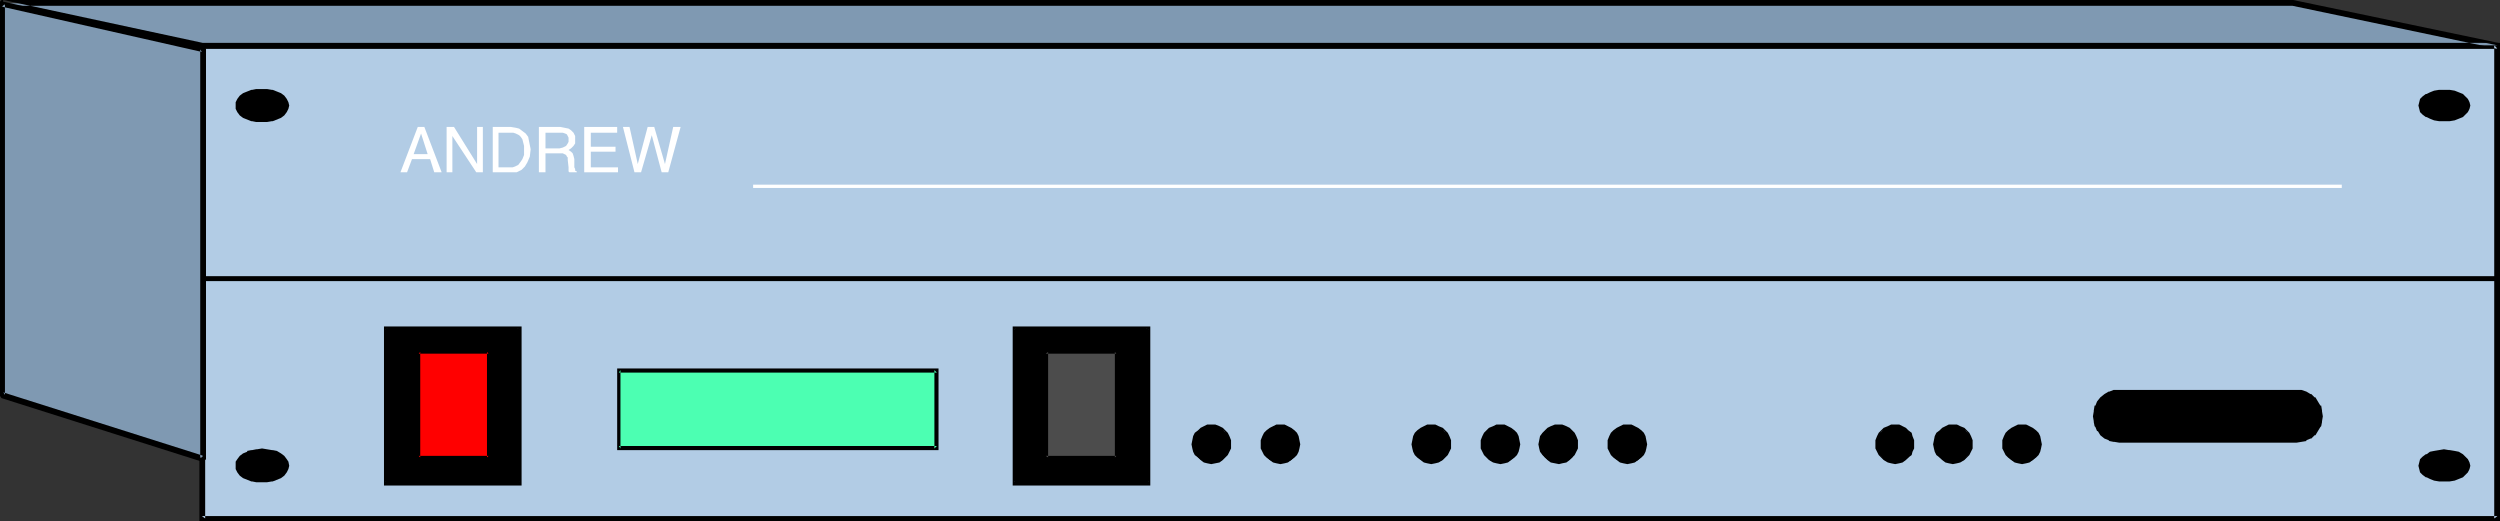 <?xml version="1.0" encoding="UTF-8" standalone="no"?>
<svg
   version="1.0"
   width="129.724mm"
   height="27.035mm"
   id="svg55"
   sodipodi:docname="Andrew VR 7488.wmf"
   xmlns:inkscape="http://www.inkscape.org/namespaces/inkscape"
   xmlns:sodipodi="http://sodipodi.sourceforge.net/DTD/sodipodi-0.dtd"
   xmlns="http://www.w3.org/2000/svg"
   xmlns:svg="http://www.w3.org/2000/svg">
  <rect width="100%" height="100%" fill="#333333" stroke="none"/>
  <sodipodi:namedview
     id="namedview55"
     pagecolor="#ffffff"
     bordercolor="#000000"
     borderopacity="0.25"
     inkscape:showpageshadow="2"
     inkscape:pageopacity="0.0"
     inkscape:pagecheckerboard="0"
     inkscape:deskcolor="#d1d1d1"
     inkscape:document-units="mm" />
  <defs
     id="defs1">
    <pattern
       id="WMFhbasepattern"
       patternUnits="userSpaceOnUse"
       width="6"
       height="6"
       x="0"
       y="0" />
  </defs>
  <path
     style="fill:#b2cce5;fill-opacity:1;fill-rule:evenodd;stroke:none"
     d="M 489.809,101.693 V 8.892 H 39.592 V 101.693 Z"
     id="path1" />
  <path
     style="fill:#000000;fill-opacity:1;fill-rule:evenodd;stroke:none"
     d="M 490.294,102.178 V 8.407 H 39.107 V 102.178 H 490.294 l -0.485,-0.97 H 39.592 l 0.646,0.485 V 8.892 l -0.646,0.647 H 489.809 l -0.646,-0.647 V 101.693 l 0.646,-0.485 z"
     id="path2" />
  <path
     style="fill:#7f99b2;fill-opacity:1;fill-rule:evenodd;stroke:none"
     d="M 449.571,0.647 489.809,8.892 H 39.592 L 0.485,0.647 Z"
     id="path3" />
  <path
     style="fill:#000000;fill-opacity:1;fill-rule:evenodd;stroke:none"
     d="m 449.571,1.132 v 0 l 40.077,8.407 0.162,-1.132 h -450.217 0.162 L 0.646,0 0.485,1.132 H 449.571 V 0 H 0.485 0.323 L 0.162,0.162 0,0.323 v 0 0.162 0.162 0.162 0.162 L 0.162,1.132 v 0 H 0.323 L 39.592,9.539 v 0 H 489.809 v 0 h 0.162 l 0.162,-0.162 h 0.162 V 9.215 9.054 8.892 8.73 8.569 h -0.162 l -0.162,-0.162 v 0 L 449.732,0 h -0.162 z"
     id="path4" />
  <path
     style="fill:#7f99b2;fill-opacity:1;fill-rule:evenodd;stroke:none"
     d="M 39.754,89.891 V 9.7 L 0.485,0.808 V 77.442 Z"
     id="path5" />
  <path
     style="fill:#000000;fill-opacity:1;fill-rule:evenodd;stroke:none"
     d="m 39.592,90.538 h 0.323 l 0.162,-0.162 0.162,-0.162 0.162,-0.162 V 9.539 L 40.238,9.377 40.077,9.215 V 9.054 h -0.162 L 0.646,0.323 H 0.323 0.162 L 0,0.485 V 0.647 77.604 77.765 h 0.162 v 0.162 l 0.162,0.162 39.269,12.449 0.323,-1.132 L 0.646,76.957 0.97,77.442 V 0.808 L 0.323,1.293 39.592,10.185 39.269,9.7 V 89.891 l 0.646,-0.485 z"
     id="path6" />
  <path
     style="fill:#000000;fill-opacity:1;fill-rule:evenodd;stroke:none"
     d="M 39.592,55.131 H 489.809 V 54.161 H 39.592 Z"
     id="path7" />
  <path
     style="fill:#000000;fill-opacity:1;fill-rule:evenodd;stroke:none"
     d="M 101.969,94.741 V 64.346 H 75.629 v 30.395 z"
     id="path8" />
  <path
     style="fill:#000000;fill-opacity:1;fill-rule:evenodd;stroke:none"
     d="M 102.293,95.226 V 64.023 H 75.306 v 31.203 h 26.987 l -0.323,-0.808 H 75.629 l 0.323,0.323 V 64.346 l -0.323,0.323 h 26.341 l -0.485,-0.323 v 30.395 l 0.485,-0.323 z"
     id="path9" />
  <path
     style="fill:#000000;fill-opacity:1;fill-rule:evenodd;stroke:none"
     d="M 225.27,94.741 V 64.346 h -26.341 v 30.395 z"
     id="path10" />
  <path
     style="fill:#000000;fill-opacity:1;fill-rule:evenodd;stroke:none"
     d="M 225.593,95.226 V 64.023 h -26.987 v 31.203 h 26.987 l -0.323,-0.808 h -26.341 l 0.323,0.323 V 64.346 l -0.323,0.323 h 26.341 l -0.485,-0.323 v 30.395 l 0.485,-0.323 z"
     id="path11" />
  <path
     style="fill:#4cffb2;fill-opacity:1;fill-rule:evenodd;stroke:none"
     d="M 183.739,87.951 V 72.592 h -62.378 v 15.359 z"
     id="path12" />
  <path
     style="fill:#000000;fill-opacity:1;fill-rule:evenodd;stroke:none"
     d="M 184.062,88.274 V 72.268 H 121.038 V 88.274 h 63.024 l -0.323,-0.808 h -62.378 l 0.323,0.485 V 72.592 l -0.323,0.485 h 62.378 l -0.485,-0.485 v 15.359 l 0.485,-0.485 z"
     id="path13" />
  <path
     style="fill:#000000;fill-opacity:1;fill-rule:evenodd;stroke:none"
     d="m 450.379,86.496 0.97,-0.162 0.808,-0.323 0.808,-0.323 0.808,-0.647 0.485,-0.647 0.485,-0.97 0.323,-0.808 0.162,-0.97 -0.162,-0.97 -0.323,-0.97 -0.485,-0.808 -0.485,-0.647 -0.808,-0.647 -0.808,-0.485 -0.808,-0.162 -0.97,-0.162 h -34.744 l -0.97,0.162 -0.97,0.162 -0.646,0.485 -0.808,0.647 -0.646,0.647 -0.485,0.808 -0.162,0.97 -0.162,0.97 0.162,0.97 0.162,0.808 0.485,0.97 0.646,0.647 0.808,0.647 0.646,0.323 0.97,0.323 0.97,0.162 z"
     id="path14" />
  <path
     style="fill:#000000;fill-opacity:1;fill-rule:evenodd;stroke:none"
     d="m 450.379,86.819 v 0 l 0.97,-0.162 v 0 l 0.97,-0.162 v -0.162 l 0.808,-0.323 h 0.162 l 0.646,-0.647 h 0.162 l 0.485,-0.808 v 0 l 0.485,-0.808 0.162,-0.162 0.162,-0.808 v -0.162 l 0.162,-0.97 v 0 l -0.162,-0.97 v -0.162 l -0.162,-0.97 h -0.162 l -0.485,-0.808 v 0 l -0.485,-0.808 h -0.162 l -0.646,-0.647 h -0.162 l -0.808,-0.485 v 0 l -0.97,-0.323 v 0 h -0.97 -34.744 -0.97 -0.162 l -0.808,0.323 h -0.162 l -0.808,0.485 v 0 l -0.808,0.647 v 0 l -0.646,0.808 v 0 l -0.323,0.808 h -0.162 l -0.162,0.97 v 0.162 l -0.162,0.97 v 0 l 0.162,0.97 v 0.162 l 0.162,0.808 0.162,0.162 0.323,0.808 h 0.162 l 0.485,0.808 v 0 l 0.808,0.647 v 0 l 0.808,0.323 0.162,0.162 0.808,0.162 h 0.162 l 0.97,0.162 v 0 h 34.744 v -0.808 h -34.744 0.162 -0.97 v 0 l -0.97,-0.323 0.162,0.162 -0.808,-0.485 v 0 l -0.808,-0.647 v 0 l -0.485,-0.647 v 0.162 l -0.485,-0.97 0.162,0.162 -0.323,-0.97 v 0.162 l -0.162,-0.97 v 0 l 0.162,-0.97 v 0.162 l 0.323,-0.97 h -0.162 l 0.485,-0.808 v 0.162 l 0.646,-0.808 -0.162,0.162 0.808,-0.647 v 0 l 0.808,-0.485 h -0.162 l 0.97,-0.162 v 0 l 0.97,-0.162 h -0.162 34.744 -0.162 l 0.97,0.162 v 0 l 0.808,0.162 v 0 l 0.808,0.485 v 0 l 0.646,0.647 v -0.162 l 0.485,0.808 v -0.162 l 0.485,0.808 v 0 l 0.323,0.97 v -0.162 0.97 0 0.97 -0.162 l -0.323,0.97 v -0.162 l -0.485,0.97 v -0.162 l -0.485,0.647 v 0 l -0.646,0.647 v 0 l -0.808,0.485 V 85.687 l -0.808,0.323 v 0 h -0.97 0.162 z"
     id="path15" />
  <path
     style="fill:#ffffff;fill-opacity:1;fill-rule:evenodd;stroke:none"
     d="M 147.702,36.862 H 459.267 V 36.215 H 147.702 Z"
     id="path16" />
  <path
     style="fill:#ffffff;fill-opacity:1;fill-rule:evenodd;stroke:none"
     d="m 79.83,33.79 0.97,-2.587 h 3.555 l 0.808,2.587 h 1.454 l -3.394,-8.892 h -1.293 l -3.394,8.892 z"
     id="path17" />
  <path
     style="fill:#b2cce5;fill-opacity:1;fill-rule:evenodd;stroke:none"
     d="m 82.578,26.191 1.293,4.042 h -2.747 z"
     id="path18" />
  <path
     style="fill:#ffffff;fill-opacity:1;fill-rule:evenodd;stroke:none"
     d="m 88.718,33.79 v -7.114 l 4.686,7.114 h 1.293 v -8.892 h -1.131 v 7.275 l -4.525,-7.275 h -1.454 v 8.892 z"
     id="path19" />
  <path
     style="fill:#ffffff;fill-opacity:1;fill-rule:evenodd;stroke:none"
     d="m 100.192,33.79 h 1.131 l 0.97,-0.485 0.646,-0.647 0.485,-0.808 0.485,-1.132 0.162,-1.455 -0.162,-0.808 -0.162,-0.808 -0.162,-0.808 -0.485,-0.647 -0.646,-0.485 -0.646,-0.485 -0.646,-0.162 -0.97,-0.162 h -3.555 v 8.892 z"
     id="path20" />
  <path
     style="fill:#b2cce5;fill-opacity:1;fill-rule:evenodd;stroke:none"
     d="m 97.768,26.03 h 2.262 0.646 l 0.485,0.162 0.646,0.323 0.323,0.323 0.323,0.485 0.162,0.647 0.162,0.647 v 0.808 0.97 l -0.323,0.808 -0.323,0.485 -0.485,0.647 -0.646,0.323 -0.485,0.162 h -0.485 -2.262 z"
     id="path21" />
  <path
     style="fill:#ffffff;fill-opacity:1;fill-rule:evenodd;stroke:none"
     d="m 106.979,33.79 v -3.719 h 2.586 0.808 l 0.323,0.162 0.323,0.162 0.162,0.323 0.162,0.162 v 0.485 0 l 0.162,1.455 v 0.485 0.323 l 0.162,0.162 h 1.454 v -0.162 l -0.323,-0.162 v -0.323 l -0.162,-0.323 v -0.485 -1.132 l -0.162,-0.647 -0.162,-0.485 -0.323,-0.323 -0.485,-0.323 0.485,-0.323 0.485,-0.485 0.323,-0.485 v -0.808 -0.647 l -0.323,-0.647 -0.485,-0.485 -0.485,-0.323 -0.808,-0.162 -0.808,-0.162 h -4.202 v 8.892 z"
     id="path22" />
  <path
     style="fill:#b2cce5;fill-opacity:1;fill-rule:evenodd;stroke:none"
     d="m 106.979,26.03 h 2.909 0.485 l 0.485,0.162 0.323,0.162 0.162,0.323 0.162,0.323 v 0.485 0.323 l -0.162,0.323 -0.323,0.485 -0.646,0.323 -0.646,0.162 h -2.747 z"
     id="path23" />
  <path
     style="fill:#ffffff;fill-opacity:1;fill-rule:evenodd;stroke:none"
     d="m 121.2,33.79 v -0.97 h -5.333 v -3.072 h 4.848 v -0.97 h -4.848 v -2.748 h 5.171 v -1.132 h -6.464 v 8.892 z"
     id="path24" />
  <path
     style="fill:#ffffff;fill-opacity:1;fill-rule:evenodd;stroke:none"
     d="m 122.169,24.898 h 1.293 l 1.616,7.275 1.939,-7.275 h 1.293 l 2.101,7.275 1.616,-7.275 h 1.454 l -2.424,8.892 h -1.293 l -1.939,-7.275 -2.101,7.275 h -1.293 z"
     id="path25" />
  <path
     style="fill:#000000;fill-opacity:1;fill-rule:evenodd;stroke:none"
     d="m 51.389,23.604 h 0.97 l 0.97,-0.162 0.808,-0.323 0.808,-0.323 0.485,-0.485 0.485,-0.485 0.323,-0.485 0.162,-0.647 -0.162,-0.647 -0.323,-0.485 -0.485,-0.485 -0.485,-0.485 -0.808,-0.323 -0.808,-0.323 -0.97,-0.162 h -0.97 -0.97 l -0.97,0.162 -0.808,0.323 -0.646,0.323 -0.646,0.485 -0.485,0.485 -0.162,0.485 -0.162,0.647 0.162,0.647 0.162,0.485 0.485,0.485 0.646,0.485 0.646,0.323 0.808,0.323 0.97,0.162 z"
     id="path26" />
  <path
     style="fill:#000000;fill-opacity:1;fill-rule:evenodd;stroke:none"
     d="m 51.389,23.928 h 0.97 v 0 l 0.97,-0.162 h 0.162 l 0.808,-0.323 0.808,-0.323 0.646,-0.485 v 0 l 0.485,-0.647 0.323,-0.647 0.162,-0.647 -0.162,-0.647 -0.323,-0.647 -0.485,-0.647 v 0 L 55.106,18.269 54.298,17.946 53.49,17.623 h -0.162 l -0.97,-0.162 v 0 h -0.97 -0.97 -0.162 l -0.808,0.162 h -0.162 l -0.808,0.323 v 0 l -0.808,0.323 -0.646,0.485 -0.485,0.647 -0.323,0.647 v 0.647 0.647 l 0.323,0.647 0.485,0.647 0.646,0.485 0.808,0.323 v 0 l 0.808,0.323 h 0.162 l 0.808,0.162 h 0.162 0.97 v -0.647 l -0.97,-0.162 v 0 l -0.808,-0.162 v 0 L 48.803,22.796 v 0 l -0.646,-0.323 -0.646,-0.485 0.162,0.162 -0.485,-0.485 v 0 l -0.323,-0.485 h 0.162 l -0.162,-0.485 v 0.162 l 0.162,-0.647 h -0.162 l 0.323,-0.485 v 0 l 0.485,-0.485 -0.162,0.162 0.646,-0.485 0.646,-0.323 v 0 l 0.808,-0.162 v 0 l 0.808,-0.162 v 0 l 0.97,-0.162 0.97,0.162 v 0 l 0.808,0.162 v 0 l 0.808,0.162 v 0 l 0.808,0.323 h -0.162 l 0.646,0.485 v -0.162 l 0.485,0.485 h -0.162 l 0.323,0.485 h -0.162 l 0.162,0.647 v -0.162 l -0.162,0.485 h 0.162 l -0.323,0.485 h 0.162 l -0.485,0.485 v -0.162 l -0.646,0.485 h 0.162 l -0.808,0.323 v 0 l -0.808,0.162 v 0 l -0.808,0.162 v 0 l -0.97,0.162 z"
     id="path27" />
  <path
     style="fill:#000000;fill-opacity:1;fill-rule:evenodd;stroke:none"
     d="m 51.389,94.256 h 0.97 l 0.97,-0.162 0.808,-0.323 0.808,-0.323 0.485,-0.485 0.485,-0.485 0.323,-0.485 0.162,-0.647 -0.162,-0.647 -0.323,-0.485 -0.485,-0.485 -0.485,-0.485 -0.808,-0.323 -0.808,-0.323 -0.97,-0.162 h -0.97 -0.97 l -0.97,0.162 -0.808,0.323 -0.646,0.323 -0.646,0.485 -0.485,0.485 -0.162,0.485 -0.162,0.647 0.162,0.647 0.162,0.485 0.485,0.485 0.646,0.485 0.646,0.323 0.808,0.323 0.97,0.162 z"
     id="path28" />
  <path
     style="fill:#000000;fill-opacity:1;fill-rule:evenodd;stroke:none"
     d="m 51.389,94.58 h 0.97 v 0 l 0.97,-0.162 h 0.162 l 0.808,-0.323 0.808,-0.323 0.646,-0.485 0.485,-0.647 0.323,-0.647 0.162,-0.647 -0.162,-0.808 -0.323,-0.485 -0.485,-0.647 -0.646,-0.485 -0.808,-0.485 -0.808,-0.162 h -0.162 l -0.97,-0.162 v 0 l -0.97,-0.162 -0.97,0.162 h -0.162 l -0.808,0.162 h -0.162 l -0.808,0.162 v 0.162 l -0.808,0.323 -0.646,0.485 -0.485,0.647 -0.323,0.485 v 0.808 0.647 l 0.323,0.647 0.485,0.647 0.646,0.485 0.808,0.323 v 0 l 0.808,0.323 h 0.162 l 0.808,0.162 h 0.162 0.97 v -0.647 h -0.97 v 0 l -0.808,-0.323 v 0 L 48.803,93.448 v 0 l -0.646,-0.323 -0.646,-0.485 0.162,0.162 -0.485,-0.647 v 0.162 l -0.323,-0.485 h 0.162 l -0.162,-0.485 v 0 l 0.162,-0.647 -0.162,0.162 0.323,-0.485 v 0.162 l 0.485,-0.647 h -0.162 l 0.646,-0.323 0.646,-0.323 v 0 l 0.808,-0.323 v 0 l 0.808,-0.162 v 0 h 0.97 0.97 v 0 l 0.808,0.162 v 0 l 0.808,0.323 v 0 l 0.808,0.323 h -0.162 l 0.646,0.323 v 0 l 0.485,0.647 -0.162,-0.162 0.323,0.485 -0.162,-0.162 0.162,0.647 v 0 l -0.162,0.485 h 0.162 l -0.323,0.485 0.162,-0.162 -0.485,0.647 v -0.162 l -0.646,0.485 h 0.162 L 53.974,93.448 v 0 l -0.808,0.162 v 0 l -0.808,0.323 v 0 h -0.97 z"
     id="path29" />
  <path
     style="fill:#000000;fill-opacity:1;fill-rule:evenodd;stroke:none"
     d="m 479.305,23.604 h 0.97 l 0.97,-0.162 0.97,-0.323 0.646,-0.323 0.646,-0.485 0.485,-0.485 0.162,-0.485 0.162,-0.647 -0.162,-0.647 -0.162,-0.485 -0.485,-0.485 -0.646,-0.485 -0.646,-0.323 -0.97,-0.323 -0.97,-0.162 h -0.97 -0.97 l -0.808,0.162 -0.808,0.323 -0.808,0.323 -0.646,0.485 -0.485,0.485 -0.162,0.485 -0.162,0.647 0.162,0.647 0.162,0.485 0.485,0.485 0.646,0.485 0.808,0.323 0.808,0.323 0.808,0.162 z"
     id="path30" />
  <path
     style="fill:#000000;fill-opacity:1;fill-rule:evenodd;stroke:none"
     d="m 479.305,23.766 h 0.97 0.162 l 0.97,-0.162 0.808,-0.323 0.808,-0.323 0.485,-0.485 0.485,-0.485 0.323,-0.647 0.162,-0.647 -0.162,-0.647 -0.323,-0.647 -0.485,-0.485 -0.485,-0.485 -0.808,-0.323 -0.808,-0.323 -0.97,-0.162 h -0.162 -0.97 -0.97 v 0 l -0.97,0.162 -0.808,0.323 -0.646,0.323 h -0.162 l -0.646,0.485 -0.485,0.485 -0.162,0.647 -0.162,0.647 0.162,0.647 0.162,0.647 0.485,0.485 0.646,0.485 h 0.162 l 0.646,0.323 0.808,0.323 0.97,0.162 v 0 h 0.97 v -0.323 h -0.97 0.162 l -0.97,-0.323 -0.808,-0.162 -0.808,-0.323 h 0.162 l -0.646,-0.485 -0.485,-0.485 0.162,0.162 -0.323,-0.647 -0.162,-0.485 v 0.162 l 0.162,-0.647 0.323,-0.647 -0.162,0.162 0.485,-0.485 0.646,-0.485 h -0.162 l 0.808,-0.323 0.808,-0.162 0.97,-0.323 h -0.162 0.97 0.97 v 0 l 0.97,0.323 0.808,0.162 0.808,0.323 h -0.162 l 0.646,0.485 0.485,0.485 -0.162,-0.162 0.323,0.647 0.162,0.647 v -0.162 l -0.162,0.485 -0.323,0.647 0.162,-0.162 -0.485,0.485 -0.646,0.485 h 0.162 l -0.808,0.323 -0.808,0.162 -0.97,0.323 v 0 h -0.97 z"
     id="path31" />
  <path
     style="fill:#000000;fill-opacity:1;fill-rule:evenodd;stroke:none"
     d="m 479.305,94.256 h 0.97 l 0.97,-0.162 0.97,-0.323 0.646,-0.323 0.646,-0.485 0.485,-0.485 0.162,-0.485 0.162,-0.647 -0.162,-0.647 -0.162,-0.485 -0.485,-0.485 -0.646,-0.485 -0.646,-0.323 -0.97,-0.323 -0.97,-0.162 h -0.97 -0.97 l -0.808,0.162 -0.808,0.323 -0.808,0.323 -0.646,0.485 -0.485,0.485 -0.162,0.485 -0.162,0.647 0.162,0.647 0.162,0.485 0.485,0.485 0.646,0.485 0.808,0.323 0.808,0.323 0.808,0.162 z"
     id="path32" />
  <path
     style="fill:#000000;fill-opacity:1;fill-rule:evenodd;stroke:none"
     d="m 479.305,94.418 h 0.97 0.162 l 0.97,-0.162 0.808,-0.323 0.808,-0.323 0.485,-0.485 0.485,-0.485 0.323,-0.647 0.162,-0.647 -0.162,-0.647 -0.323,-0.647 -0.485,-0.485 -0.485,-0.485 -0.808,-0.485 -0.808,-0.162 -0.97,-0.162 h -0.162 l -0.97,-0.162 -0.97,0.162 v 0 l -0.97,0.162 -0.808,0.162 -0.646,0.485 h -0.162 l -0.646,0.485 -0.485,0.485 -0.162,0.647 -0.162,0.647 0.162,0.647 0.162,0.647 0.485,0.485 0.646,0.485 h 0.162 l 0.646,0.323 0.808,0.323 0.97,0.162 v 0 h 0.97 v -0.323 h -0.97 0.162 l -0.97,-0.162 -0.808,-0.323 -0.808,-0.323 h 0.162 l -0.646,-0.485 -0.485,-0.485 h 0.162 l -0.323,-0.485 -0.162,-0.485 v 0 l 0.162,-0.647 0.323,-0.485 -0.162,0.162 0.485,-0.647 0.646,-0.323 h -0.162 l 0.808,-0.323 0.808,-0.323 0.97,-0.162 h -0.162 0.97 0.97 v 0 l 0.97,0.162 0.808,0.323 0.808,0.323 h -0.162 l 0.646,0.323 0.485,0.647 -0.162,-0.162 0.323,0.485 0.162,0.647 v 0 l -0.162,0.485 -0.323,0.485 h 0.162 l -0.485,0.485 -0.646,0.485 h 0.162 l -0.808,0.323 -0.808,0.323 -0.97,0.162 v 0 h -0.97 z"
     id="path33" />
  <path
     style="fill:#000000;fill-opacity:1;fill-rule:evenodd;stroke:none"
     d="m 237.552,83.424 h -0.646 l -0.646,0.323 -0.646,0.323 -0.646,0.485 -0.485,0.485 -0.323,0.647 -0.162,0.647 -0.162,0.808 0.162,0.647 0.162,0.647 0.323,0.647 0.485,0.647 0.646,0.485 0.646,0.323 0.646,0.162 h 0.646 0.808 l 0.646,-0.162 0.646,-0.323 0.485,-0.485 0.485,-0.647 0.323,-0.647 0.162,-0.647 0.162,-0.647 -0.162,-0.808 -0.162,-0.647 -0.323,-0.647 -0.485,-0.485 -0.485,-0.485 -0.646,-0.323 -0.646,-0.323 z"
     id="path34" />
  <path
     style="fill:#000000;fill-opacity:1;fill-rule:evenodd;stroke:none"
     d="m 237.552,83.262 h -0.808 l -0.646,0.323 -0.646,0.323 -0.485,0.485 -0.646,0.485 -0.323,0.647 -0.162,0.808 -0.162,0.808 0.162,0.808 0.162,0.647 0.323,0.647 0.646,0.485 0.485,0.485 0.646,0.485 0.646,0.162 0.808,0.162 0.808,-0.162 0.808,-0.162 0.646,-0.485 0.485,-0.485 0.485,-0.485 0.323,-0.647 0.323,-0.647 v -0.808 -0.808 l -0.323,-0.808 -0.323,-0.647 -0.485,-0.485 -0.485,-0.485 -0.646,-0.323 -0.808,-0.323 h -0.808 v 0.323 l 0.808,0.162 v 0 l 0.646,0.162 0.646,0.323 h -0.162 l 0.646,0.323 0.323,0.647 v -0.162 l 0.323,0.647 0.162,0.647 v 0 l 0.162,0.808 -0.162,0.647 v 0 l -0.162,0.647 -0.323,0.647 v -0.162 l -0.323,0.647 -0.646,0.485 0.162,-0.162 -0.646,0.323 -0.646,0.323 v 0 h -0.808 -0.646 v 0 l -0.646,-0.323 -0.646,-0.323 0.162,0.162 -0.646,-0.485 -0.485,-0.647 v 0.162 l -0.323,-0.647 -0.162,-0.647 v 0 -0.647 -0.808 0 l 0.162,-0.647 0.323,-0.647 v 0.162 l 0.485,-0.647 0.646,-0.323 h -0.162 l 0.646,-0.323 0.646,-0.162 v 0 l 0.646,-0.162 z"
     id="path35" />
  <path
     style="fill:#000000;fill-opacity:1;fill-rule:evenodd;stroke:none"
     d="m 251.126,83.424 h -0.808 l -0.646,0.323 -0.646,0.323 -0.485,0.485 -0.485,0.485 -0.323,0.647 -0.323,0.647 v 0.808 0.647 l 0.323,0.647 0.323,0.647 0.485,0.647 0.485,0.485 0.646,0.323 0.646,0.162 h 0.808 0.808 l 0.646,-0.162 0.646,-0.323 0.485,-0.485 0.485,-0.647 0.323,-0.647 0.162,-0.647 v -0.647 -0.808 l -0.162,-0.647 -0.323,-0.647 -0.485,-0.485 -0.485,-0.485 -0.646,-0.323 -0.646,-0.323 z"
     id="path36" />
  <path
     style="fill:#000000;fill-opacity:1;fill-rule:evenodd;stroke:none"
     d="m 251.126,83.262 h -0.808 l -0.646,0.323 -0.646,0.323 -0.646,0.485 -0.485,0.485 -0.323,0.647 -0.323,0.808 v 0.808 0.808 l 0.323,0.647 0.323,0.647 0.485,0.485 0.646,0.485 0.646,0.485 0.646,0.162 0.808,0.162 0.808,-0.162 0.646,-0.162 0.646,-0.485 0.646,-0.485 0.485,-0.485 0.323,-0.647 0.162,-0.647 0.162,-0.808 -0.162,-0.808 -0.162,-0.808 -0.323,-0.647 -0.485,-0.485 -0.646,-0.485 -0.646,-0.323 -0.646,-0.323 h -0.808 v 0.323 l 0.808,0.162 h -0.162 l 0.646,0.162 0.646,0.323 v 0 l 0.485,0.323 0.485,0.647 v -0.162 l 0.162,0.647 0.323,0.647 v 0 0.808 0.647 0 l -0.323,0.647 -0.162,0.647 v -0.162 l -0.485,0.647 -0.485,0.485 v -0.162 l -0.646,0.323 -0.646,0.323 h 0.162 -0.808 -0.808 0.162 l -0.646,-0.323 -0.646,-0.323 v 0.162 l -0.485,-0.485 -0.485,-0.647 v 0.162 l -0.323,-0.647 -0.162,-0.647 v 0 l -0.162,-0.647 0.162,-0.808 v 0 l 0.162,-0.647 0.323,-0.647 v 0.162 l 0.485,-0.647 0.485,-0.323 v 0 l 0.646,-0.323 0.646,-0.162 h -0.162 l 0.808,-0.162 z"
     id="path37" />
  <path
     style="fill:#000000;fill-opacity:1;fill-rule:evenodd;stroke:none"
     d="m 280.699,83.424 h -0.646 l -0.808,0.323 -0.485,0.323 -0.646,0.485 -0.485,0.485 -0.323,0.647 -0.162,0.647 -0.162,0.808 0.162,0.647 0.162,0.647 0.323,0.647 0.485,0.647 0.646,0.485 0.485,0.323 0.808,0.162 h 0.646 0.808 l 0.646,-0.162 0.646,-0.323 0.485,-0.485 0.485,-0.647 0.323,-0.647 0.162,-0.647 0.162,-0.647 -0.162,-0.808 -0.162,-0.647 -0.323,-0.647 -0.485,-0.485 -0.485,-0.485 -0.646,-0.323 -0.646,-0.323 z"
     id="path38" />
  <path
     style="fill:#000000;fill-opacity:1;fill-rule:evenodd;stroke:none"
     d="m 280.699,83.262 h -0.808 l -0.646,0.323 -0.646,0.323 -0.646,0.485 -0.485,0.485 -0.323,0.647 -0.162,0.808 -0.162,0.808 0.162,0.808 0.162,0.647 0.323,0.647 0.485,0.485 0.646,0.485 0.646,0.485 0.646,0.162 0.808,0.162 0.808,-0.162 0.646,-0.162 0.808,-0.485 0.485,-0.485 0.485,-0.485 0.323,-0.647 0.323,-0.647 v -0.808 -0.808 l -0.323,-0.808 -0.323,-0.647 -0.485,-0.485 -0.485,-0.485 -0.808,-0.323 -0.646,-0.323 h -0.808 v 0.323 l 0.808,0.162 h -0.162 l 0.808,0.162 0.485,0.323 v 0 l 0.646,0.323 0.323,0.647 v -0.162 l 0.323,0.647 0.162,0.647 v 0 l 0.162,0.808 -0.162,0.647 v 0 l -0.162,0.647 -0.323,0.647 v -0.162 l -0.323,0.647 -0.646,0.485 v -0.162 l -0.485,0.323 -0.808,0.323 h 0.162 -0.808 -0.646 v 0 l -0.646,-0.323 -0.646,-0.323 v 0.162 l -0.485,-0.485 -0.485,-0.647 v 0.162 l -0.323,-0.647 -0.162,-0.647 v 0 l -0.162,-0.647 0.162,-0.808 v 0 l 0.162,-0.647 0.323,-0.647 v 0.162 l 0.485,-0.647 0.485,-0.323 v 0 l 0.646,-0.323 0.646,-0.162 v 0 l 0.646,-0.162 z"
     id="path39" />
  <path
     style="fill:#000000;fill-opacity:1;fill-rule:evenodd;stroke:none"
     d="m 294.273,83.424 h -0.808 l -0.646,0.323 -0.646,0.323 -0.485,0.485 -0.485,0.485 -0.323,0.647 -0.323,0.647 v 0.808 0.647 l 0.323,0.647 0.323,0.647 0.485,0.647 0.485,0.485 0.646,0.323 0.646,0.162 h 0.808 0.646 l 0.808,-0.162 0.485,-0.323 0.646,-0.485 0.485,-0.647 0.162,-0.647 0.323,-0.647 v -0.647 -0.808 l -0.323,-0.647 -0.162,-0.647 -0.485,-0.485 -0.646,-0.485 -0.485,-0.323 -0.808,-0.323 z"
     id="path40" />
  <path
     style="fill:#000000;fill-opacity:1;fill-rule:evenodd;stroke:none"
     d="m 294.273,83.262 h -0.808 l -0.646,0.323 -0.808,0.323 -0.485,0.485 -0.485,0.485 -0.323,0.647 -0.323,0.808 v 0.808 0.808 l 0.323,0.647 0.323,0.647 0.485,0.485 0.485,0.485 0.808,0.485 0.646,0.162 0.808,0.162 0.808,-0.162 0.646,-0.162 0.646,-0.485 0.646,-0.485 0.485,-0.485 0.323,-0.647 0.162,-0.647 0.162,-0.808 -0.162,-0.808 -0.162,-0.808 -0.323,-0.647 -0.485,-0.485 -0.646,-0.485 -0.646,-0.323 -0.646,-0.323 h -0.808 v 0.323 l 0.646,0.162 v 0 l 0.646,0.162 0.646,0.323 v 0 l 0.485,0.323 0.485,0.647 -0.162,-0.162 0.323,0.647 0.323,0.647 v 0 0.808 0.647 0 l -0.323,0.647 -0.323,0.647 0.162,-0.162 -0.485,0.647 -0.485,0.485 v -0.162 l -0.646,0.323 -0.646,0.323 v 0 h -0.646 -0.808 0.162 l -0.808,-0.323 -0.485,-0.323 v 0.162 l -0.485,-0.485 -0.485,-0.647 v 0.162 l -0.323,-0.647 -0.323,-0.647 v 0 -0.647 -0.808 0 l 0.323,-0.647 0.323,-0.647 v 0.162 l 0.485,-0.647 0.485,-0.323 v 0 l 0.485,-0.323 0.808,-0.162 h -0.162 l 0.808,-0.162 z"
     id="path41" />
  <path
     style="fill:#000000;fill-opacity:1;fill-rule:evenodd;stroke:none"
     d="m 305.747,83.424 h -0.808 l -0.646,0.323 -0.646,0.323 -0.646,0.485 -0.485,0.485 -0.162,0.647 -0.323,0.647 v 0.808 0.647 l 0.323,0.647 0.162,0.647 0.485,0.647 0.646,0.485 0.646,0.323 0.646,0.162 h 0.808 0.646 l 0.646,-0.162 0.646,-0.323 0.646,-0.485 0.323,-0.647 0.323,-0.647 0.323,-0.647 v -0.647 -0.808 l -0.323,-0.647 -0.323,-0.647 -0.323,-0.485 -0.646,-0.485 -0.646,-0.323 -0.646,-0.323 z"
     id="path42" />
  <path
     style="fill:#000000;fill-opacity:1;fill-rule:evenodd;stroke:none"
     d="m 305.747,83.262 h -0.808 l -0.808,0.323 -0.646,0.323 -0.485,0.485 -0.485,0.485 -0.485,0.647 -0.162,0.808 -0.162,0.808 0.162,0.808 0.162,0.647 0.485,0.647 0.485,0.485 0.485,0.485 0.646,0.485 0.808,0.162 0.808,0.162 0.646,-0.162 0.808,-0.162 0.646,-0.485 0.485,-0.485 0.485,-0.485 0.323,-0.647 0.323,-0.647 v -0.808 -0.808 l -0.323,-0.808 -0.323,-0.647 -0.485,-0.485 -0.485,-0.485 -0.646,-0.323 -0.808,-0.323 h -0.646 v 0.323 l 0.646,0.162 v 0 l 0.646,0.162 0.646,0.323 h -0.162 l 0.646,0.323 0.323,0.647 v -0.162 l 0.323,0.647 0.323,0.647 v 0 0.808 0.647 0 l -0.323,0.647 -0.323,0.647 v -0.162 l -0.323,0.647 -0.646,0.485 0.162,-0.162 -0.646,0.323 -0.646,0.323 v 0 h -0.646 -0.808 v 0 l -0.646,-0.323 -0.646,-0.323 0.162,0.162 -0.646,-0.485 -0.485,-0.647 0.162,0.162 -0.323,-0.647 -0.323,-0.647 v 0 -0.647 -0.808 0 l 0.323,-0.647 0.323,-0.647 -0.162,0.162 0.485,-0.647 0.646,-0.323 h -0.162 l 0.646,-0.323 0.646,-0.162 v 0 l 0.808,-0.162 z"
     id="path43" />
  <path
     style="fill:#000000;fill-opacity:1;fill-rule:evenodd;stroke:none"
     d="m 319.16,83.424 h -0.646 l -0.808,0.323 -0.485,0.323 -0.646,0.485 -0.485,0.485 -0.323,0.647 -0.162,0.647 -0.162,0.808 0.162,0.647 0.162,0.647 0.323,0.647 0.485,0.647 0.646,0.485 0.485,0.323 0.808,0.162 h 0.646 0.808 l 0.646,-0.162 0.646,-0.323 0.485,-0.485 0.485,-0.647 0.323,-0.647 0.162,-0.647 0.162,-0.647 -0.162,-0.808 -0.162,-0.647 -0.323,-0.647 -0.485,-0.485 -0.485,-0.485 -0.646,-0.323 -0.646,-0.323 z"
     id="path44" />
  <path
     style="fill:#000000;fill-opacity:1;fill-rule:evenodd;stroke:none"
     d="m 319.16,83.262 h -0.808 l -0.646,0.323 -0.646,0.323 -0.646,0.485 -0.485,0.485 -0.323,0.647 -0.323,0.808 v 0.808 0.808 l 0.323,0.647 0.323,0.647 0.485,0.485 0.646,0.485 0.646,0.485 0.646,0.162 0.808,0.162 0.808,-0.162 0.646,-0.162 0.646,-0.485 0.646,-0.485 0.485,-0.485 0.323,-0.647 0.162,-0.647 0.162,-0.808 -0.162,-0.808 -0.162,-0.808 -0.323,-0.647 -0.485,-0.485 -0.646,-0.485 -0.646,-0.323 -0.646,-0.323 h -0.808 v 0.323 l 0.808,0.162 h -0.162 l 0.808,0.162 0.485,0.323 v 0 l 0.485,0.323 0.485,0.647 v -0.162 l 0.323,0.647 0.162,0.647 v 0 l 0.162,0.808 -0.162,0.647 v 0 l -0.162,0.647 -0.323,0.647 v -0.162 l -0.485,0.647 -0.485,0.485 v -0.162 l -0.485,0.323 -0.808,0.323 h 0.162 -0.808 -0.646 v 0 l -0.646,-0.323 -0.646,-0.323 v 0.162 l -0.485,-0.485 -0.485,-0.647 v 0.162 l -0.323,-0.647 -0.162,-0.647 v 0 l -0.162,-0.647 0.162,-0.808 v 0 l 0.162,-0.647 0.323,-0.647 v 0.162 l 0.485,-0.647 0.485,-0.323 v 0 l 0.646,-0.323 0.646,-0.162 v 0 l 0.646,-0.162 z"
     id="path45" />
  <path
     style="fill:#000000;fill-opacity:1;fill-rule:evenodd;stroke:none"
     d="m 371.68,83.424 h -0.808 l -0.646,0.323 -0.646,0.323 -0.485,0.485 -0.485,0.485 -0.323,0.647 -0.323,0.647 v 0.808 0.647 l 0.323,0.647 0.323,0.647 0.485,0.647 0.485,0.485 0.646,0.323 0.646,0.162 h 0.808 0.646 l 0.646,-0.162 0.646,-0.323 0.646,-0.485 0.323,-0.647 0.323,-0.647 0.323,-0.647 v -0.647 -0.808 l -0.323,-0.647 -0.323,-0.647 -0.323,-0.485 -0.646,-0.485 -0.646,-0.323 -0.646,-0.323 z"
     id="path46" />
  <path
     style="fill:#000000;fill-opacity:1;fill-rule:evenodd;stroke:none"
     d="m 371.68,83.262 h -0.808 l -0.646,0.323 -0.808,0.323 -0.485,0.485 -0.485,0.485 -0.323,0.647 -0.323,0.808 v 0.808 0.808 l 0.323,0.647 0.323,0.647 0.485,0.485 0.485,0.485 0.808,0.485 0.646,0.162 0.808,0.162 0.808,-0.162 0.646,-0.162 0.646,-0.485 0.485,-0.485 0.646,-0.485 0.162,-0.647 0.323,-0.647 v -0.808 -0.808 l -0.323,-0.808 -0.162,-0.647 -0.646,-0.485 -0.485,-0.485 -0.646,-0.323 -0.646,-0.323 h -0.808 v 0.323 l 0.646,0.162 v 0 l 0.646,0.162 0.646,0.323 v 0 l 0.485,0.323 0.485,0.647 -0.162,-0.162 0.323,0.647 0.323,0.647 v 0 0.808 0.647 0 l -0.323,0.647 -0.323,0.647 0.162,-0.162 -0.485,0.647 -0.485,0.485 v -0.162 l -0.646,0.323 -0.646,0.323 v 0 h -0.646 -0.808 v 0 l -0.646,-0.323 -0.646,-0.323 0.162,0.162 -0.646,-0.485 -0.485,-0.647 0.162,0.162 -0.323,-0.647 -0.323,-0.647 v 0 -0.647 -0.808 0 l 0.323,-0.647 0.323,-0.647 -0.162,0.162 0.485,-0.647 0.646,-0.323 h -0.162 l 0.646,-0.323 0.646,-0.162 v 0 l 0.808,-0.162 z"
     id="path47" />
  <path
     style="fill:#000000;fill-opacity:1;fill-rule:evenodd;stroke:none"
     d="m 382.992,83.424 h -0.646 l -0.646,0.323 -0.646,0.323 -0.646,0.485 -0.485,0.485 -0.323,0.647 -0.162,0.647 -0.162,0.808 0.162,0.647 0.162,0.647 0.323,0.647 0.485,0.647 0.646,0.485 0.646,0.323 0.646,0.162 h 0.646 0.808 l 0.646,-0.162 0.646,-0.323 0.485,-0.485 0.485,-0.647 0.323,-0.647 0.323,-0.647 v -0.647 -0.808 l -0.323,-0.647 -0.323,-0.647 -0.485,-0.485 -0.485,-0.485 -0.646,-0.323 -0.646,-0.323 z"
     id="path48" />
  <path
     style="fill:#000000;fill-opacity:1;fill-rule:evenodd;stroke:none"
     d="m 382.992,83.262 h -0.808 l -0.646,0.323 -0.646,0.323 -0.485,0.485 -0.646,0.485 -0.323,0.647 -0.162,0.808 -0.162,0.808 0.162,0.808 0.162,0.647 0.323,0.647 0.646,0.485 0.485,0.485 0.646,0.485 0.646,0.162 0.808,0.162 0.808,-0.162 0.646,-0.162 0.808,-0.485 0.485,-0.485 0.485,-0.485 0.323,-0.647 0.323,-0.647 v -0.808 -0.808 l -0.323,-0.808 -0.323,-0.647 -0.485,-0.485 -0.485,-0.485 -0.808,-0.323 -0.646,-0.323 h -0.808 v 0.323 l 0.808,0.162 v 0 l 0.646,0.162 0.646,0.323 h -0.162 l 0.646,0.323 0.485,0.647 -0.162,-0.162 0.323,0.647 0.323,0.647 v 0 0.808 0.647 0 l -0.323,0.647 -0.323,0.647 0.162,-0.162 -0.485,0.647 -0.646,0.485 0.162,-0.162 -0.646,0.323 -0.646,0.323 v 0 h -0.808 -0.646 v 0 l -0.646,-0.323 -0.646,-0.323 v 0.162 l -0.485,-0.485 -0.485,-0.647 v 0.162 l -0.323,-0.647 -0.162,-0.647 v 0 -0.647 -0.808 0 l 0.162,-0.647 0.323,-0.647 v 0.162 l 0.485,-0.647 0.485,-0.323 v 0 l 0.646,-0.323 0.646,-0.162 v 0 l 0.646,-0.162 z"
     id="path49" />
  <path
     style="fill:#000000;fill-opacity:1;fill-rule:evenodd;stroke:none"
     d="m 396.566,83.424 h -0.808 l -0.646,0.323 -0.646,0.323 -0.485,0.485 -0.485,0.485 -0.323,0.647 -0.323,0.647 v 0.808 0.647 l 0.323,0.647 0.323,0.647 0.485,0.647 0.485,0.485 0.646,0.323 0.646,0.162 h 0.808 0.808 l 0.646,-0.162 0.646,-0.323 0.485,-0.485 0.485,-0.647 0.323,-0.647 0.162,-0.647 v -0.647 -0.808 l -0.162,-0.647 -0.323,-0.647 -0.485,-0.485 -0.485,-0.485 -0.646,-0.323 -0.646,-0.323 z"
     id="path50" />
  <path
     style="fill:#000000;fill-opacity:1;fill-rule:evenodd;stroke:none"
     d="m 396.566,83.262 h -0.808 l -0.646,0.323 -0.646,0.323 -0.646,0.485 -0.485,0.485 -0.323,0.647 -0.323,0.808 v 0.808 0.808 l 0.323,0.647 0.323,0.647 0.485,0.485 0.646,0.485 0.646,0.485 0.646,0.162 0.808,0.162 0.808,-0.162 0.646,-0.162 0.646,-0.485 0.646,-0.485 0.485,-0.485 0.323,-0.647 0.162,-0.647 0.162,-0.808 -0.162,-0.808 -0.162,-0.808 -0.323,-0.647 -0.485,-0.485 -0.646,-0.485 -0.646,-0.323 -0.646,-0.323 h -0.808 v 0.323 l 0.808,0.162 h -0.162 l 0.646,0.162 0.646,0.323 v 0 l 0.485,0.323 0.485,0.647 v -0.162 l 0.162,0.647 0.323,0.647 v 0 0.808 0.647 0 l -0.323,0.647 -0.162,0.647 v -0.162 l -0.485,0.647 -0.485,0.485 v -0.162 l -0.646,0.323 -0.646,0.323 h 0.162 -0.808 -0.808 0.162 l -0.646,-0.323 -0.646,-0.323 v 0.162 l -0.485,-0.485 -0.485,-0.647 v 0.162 l -0.323,-0.647 -0.162,-0.647 v 0 l -0.162,-0.647 0.162,-0.808 v 0 l 0.162,-0.647 0.323,-0.647 v 0.162 l 0.485,-0.647 0.485,-0.323 v 0 l 0.646,-0.323 0.646,-0.162 h -0.162 l 0.808,-0.162 z"
     id="path51" />
  <path
     style="fill:#ff0000;fill-opacity:1;fill-rule:evenodd;stroke:none"
     d="M 95.829,89.729 V 69.035 H 82.093 v 20.694 z"
     id="path52" />
  <path
     style="fill:#000000;fill-opacity:1;fill-rule:evenodd;stroke:none"
     d="M 96.313,90.214 V 68.712 H 81.608 V 90.214 H 96.313 L 95.829,89.406 H 82.093 l 0.323,0.323 V 69.035 l -0.323,0.323 h 13.736 l -0.323,-0.323 v 20.694 l 0.323,-0.323 z"
     id="path53" />
  <path
     style="fill:#4c4c4c;fill-opacity:1;fill-rule:evenodd;stroke:none"
     d="M 218.968,89.729 V 69.035 h -13.898 v 20.694 z"
     id="path54" />
  <path
     style="fill:#000000;fill-opacity:1;fill-rule:evenodd;stroke:none"
     d="M 219.291,90.214 V 68.712 h -14.544 v 21.503 h 14.544 l -0.323,-0.808 h -13.898 l 0.485,0.323 V 69.035 l -0.485,0.323 h 13.898 l -0.323,-0.323 v 20.694 l 0.323,-0.323 z"
     id="path55" />
</svg>
